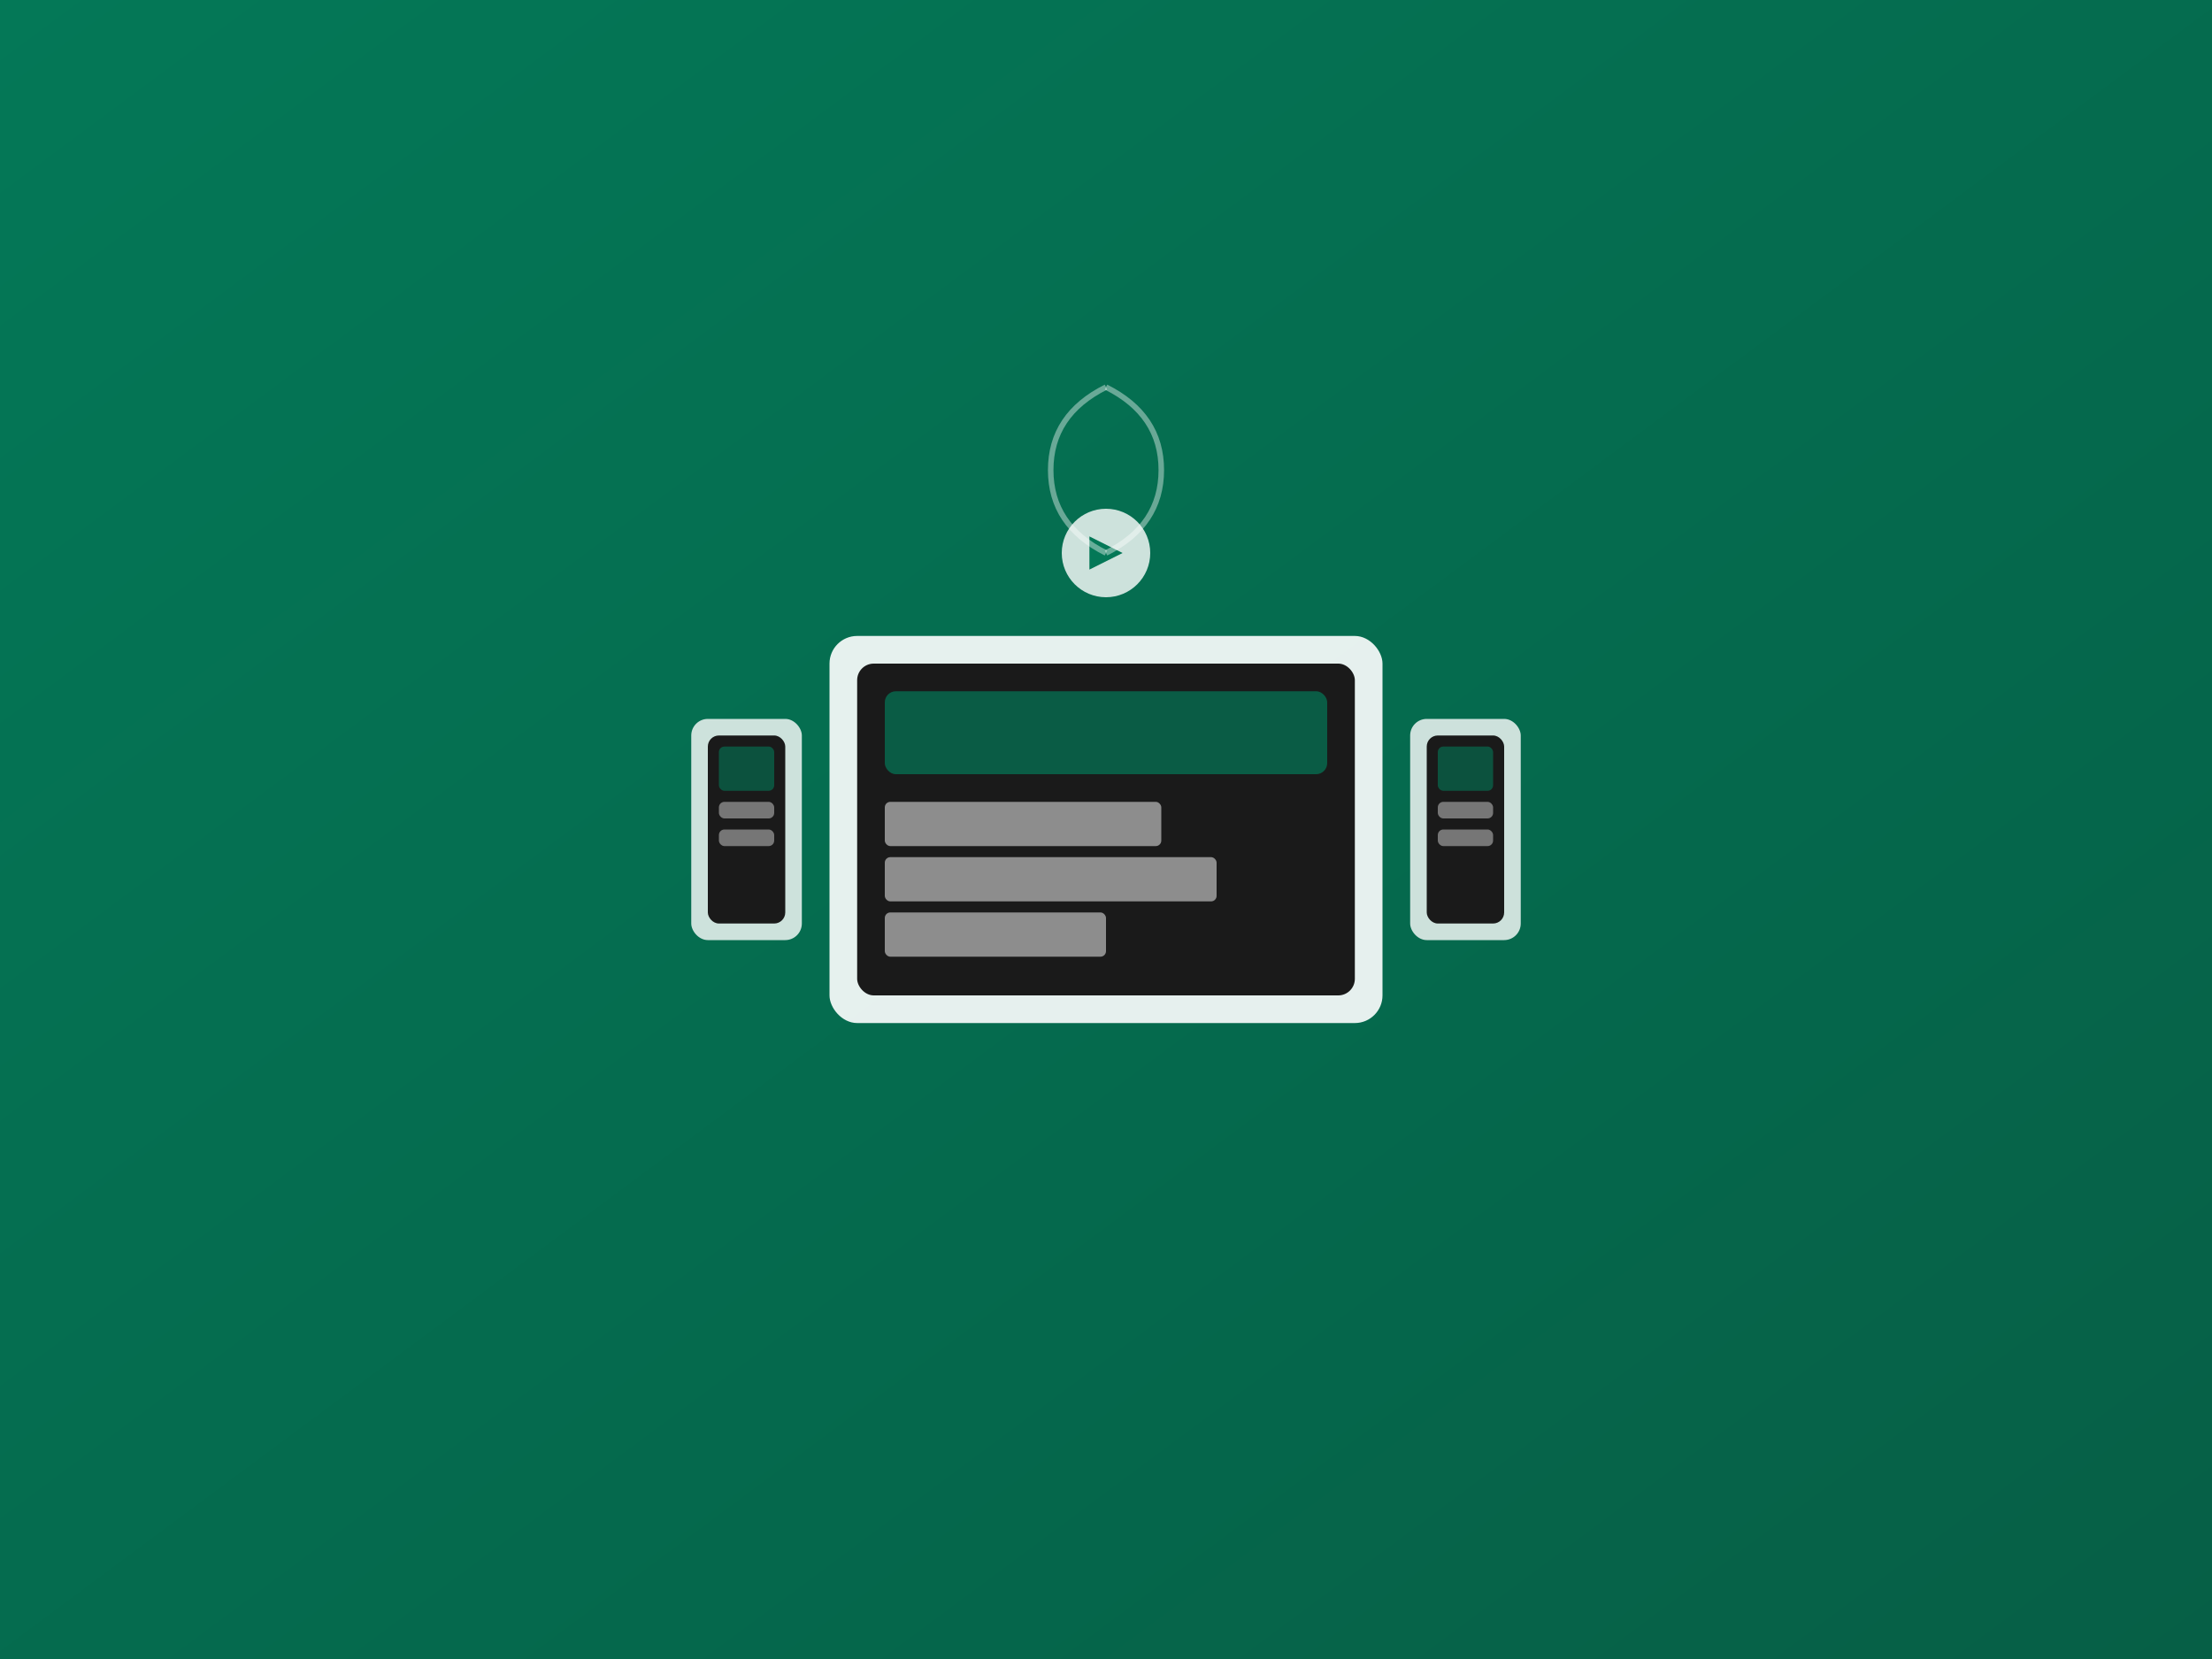 <svg width="400" height="300" viewBox="0 0 400 300" fill="none" xmlns="http://www.w3.org/2000/svg">
  <rect x="0" y="0" width="400" height="300" fill="#808080" stroke="none"/>
  <rect width="400" height="300" fill="url(#gradient10)"/>
  <defs>
    <linearGradient id="gradient10" x1="0%" y1="0%" x2="100%" y2="100%">
      <stop offset="0%" style="stop-color:#047857;stop-opacity:1" />
      <stop offset="100%" style="stop-color:#065F46;stop-opacity:1" />
    </linearGradient>
  </defs>
  
  <!-- Иконка Digital Signage -->
  <g transform="translate(200, 150)">
    <!-- Главный экран -->
    <rect x="-50" y="-35" width="100" height="70" rx="5" fill="white" opacity="0.9"/>
    <rect x="-45" y="-30" width="90" height="60" rx="3" fill="#1a1a1a"/>
    
    <!-- Контент на экране -->
    <rect x="-40" y="-25" width="80" height="15" rx="2" fill="#047857" opacity="0.7"/>
    <rect x="-40" y="-5" width="50" height="8" rx="1" fill="white" opacity="0.5"/>
    <rect x="-40" y="5" width="60" height="8" rx="1" fill="white" opacity="0.5"/>
    <rect x="-40" y="15" width="40" height="8" rx="1" fill="white" opacity="0.5"/>
    
    <!-- Боковые экраны -->
    <rect x="-75" y="-20" width="20" height="40" rx="3" fill="white" opacity="0.8"/>
    <rect x="-72" y="-17" width="14" height="34" rx="2" fill="#1a1a1a"/>
    <rect x="-70" y="-15" width="10" height="8" rx="1" fill="#047857" opacity="0.6"/>
    <rect x="-70" y="-5" width="10" height="3" rx="1" fill="white" opacity="0.4"/>
    <rect x="-70" y="0" width="10" height="3" rx="1" fill="white" opacity="0.4"/>
    
    <rect x="55" y="-20" width="20" height="40" rx="3" fill="white" opacity="0.8"/>
    <rect x="58" y="-17" width="14" height="34" rx="2" fill="#1a1a1a"/>
    <rect x="60" y="-15" width="10" height="8" rx="1" fill="#047857" opacity="0.6"/>
    <rect x="60" y="-5" width="10" height="3" rx="1" fill="white" opacity="0.4"/>
    <rect x="60" y="0" width="10" height="3" rx="1" fill="white" opacity="0.4"/>
    
    <!-- Иконка трансляции -->
    <g transform="translate(0, -50)">
      <circle cx="0" cy="0" r="8" fill="white" opacity="0.8"/>
      <polygon points="-3,-3 3,0 -3,3" fill="#047857"/>
    </g>
    
    <!-- Волны трансляции -->
    <path d="M 0,-50 Q -10,-55 -10,-65 Q -10,-75 0,-80" stroke="white" stroke-width="1" fill="none" opacity="0.4"/>
    <path d="M 0,-50 Q 10,-55 10,-65 Q 10,-75 0,-80" stroke="white" stroke-width="1" fill="none" opacity="0.4"/>
  </g>
  
  
</svg>